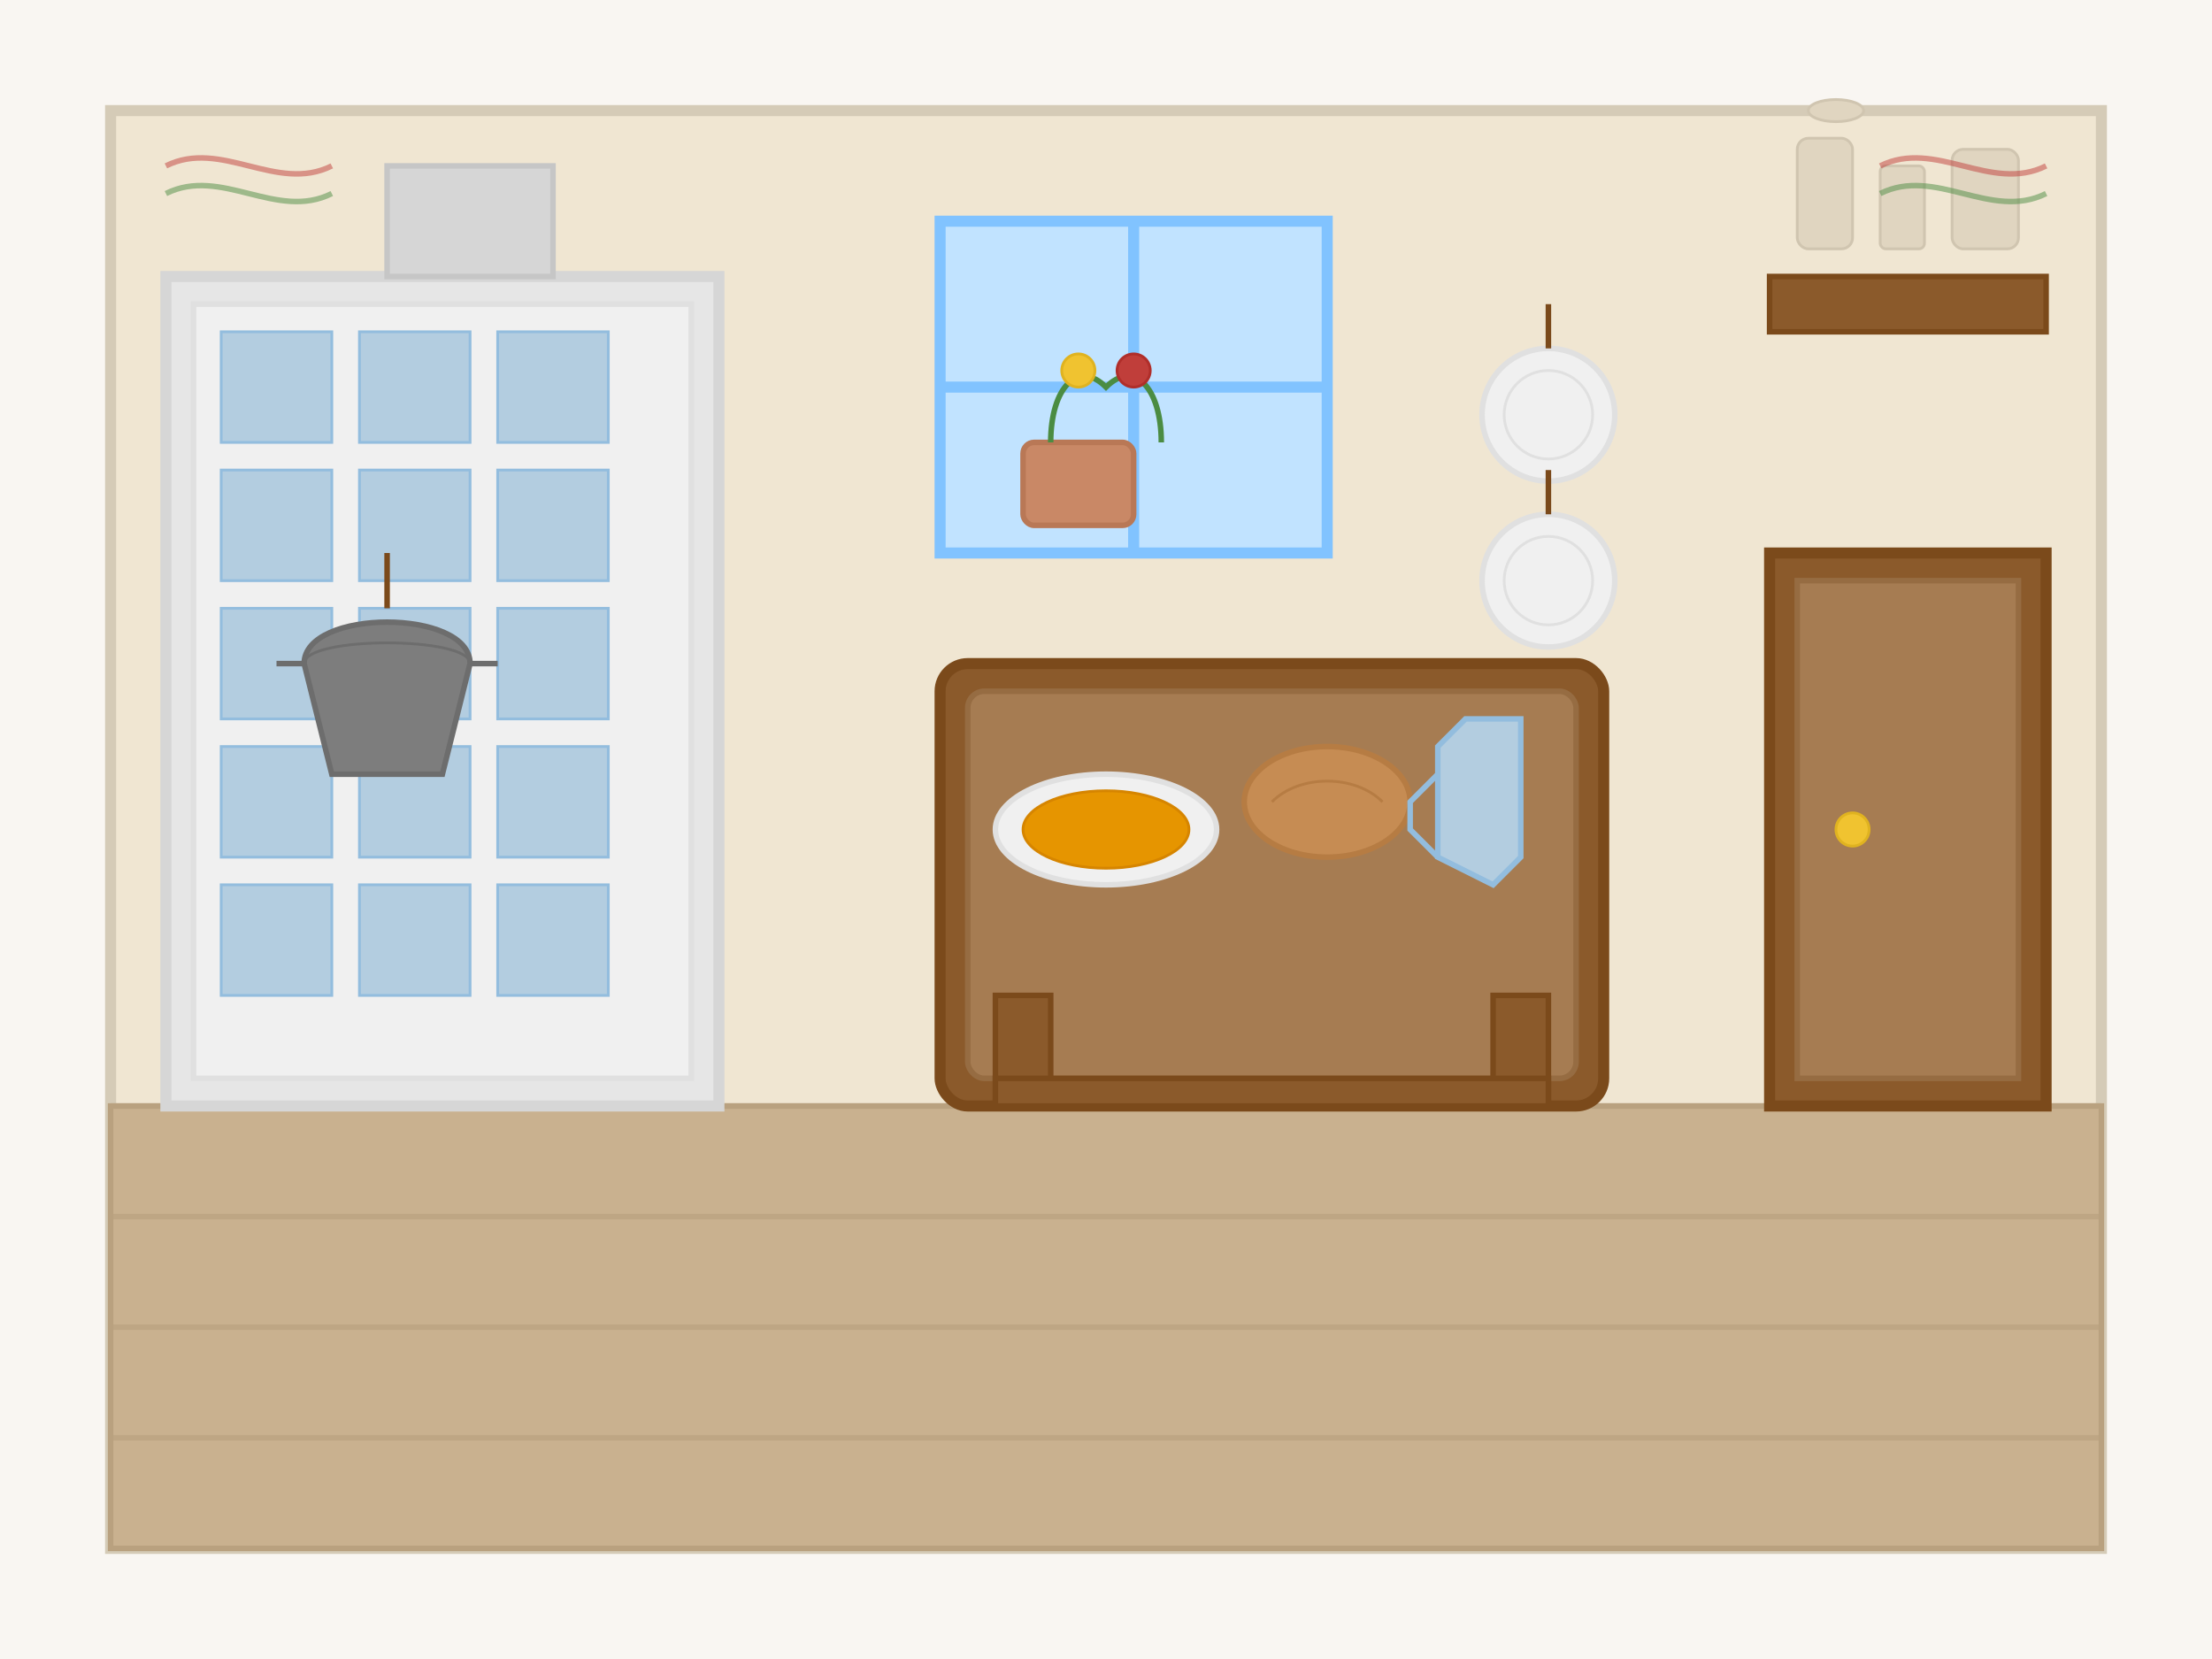 <svg xmlns="http://www.w3.org/2000/svg" viewBox="0 0 400 300" width="400" height="300">
  <!-- Tradycyjna polska kuchnia wiejska -->
  
  <!-- Tło -->
  <rect width="400" height="300" fill="#f9f6f2" />
  
  <!-- Ściany kuchni -->
  <rect x="20" y="20" width="360" height="260" fill="#f0e6d2" stroke="#d5cbb7" stroke-width="2" />
  
  <!-- Podłoga -->
  <rect x="20" y="200" width="360" height="80" fill="#c9b18f" stroke="#b9a17f" stroke-width="1" />
  <path d="M20,200 L380,200" stroke="#b9a17f" stroke-width="1" />
  <path d="M20,220 L380,220" stroke="#b9a17f" stroke-width="1" opacity="0.7" />
  <path d="M20,240 L380,240" stroke="#b9a17f" stroke-width="1" opacity="0.7" />
  <path d="M20,260 L380,260" stroke="#b9a17f" stroke-width="1" opacity="0.7" />
  
  <!-- Piec kaflowy -->
  <rect x="30" y="50" width="100" height="150" fill="#e6e6e6" stroke="#d6d6d6" stroke-width="2" />
  <rect x="35" y="55" width="90" height="140" fill="#f0f0f0" stroke="#e0e0e0" stroke-width="1" />
  
  <!-- Kafle na piecu -->
  <g fill="#b3cde0" stroke="#93bdde" stroke-width="0.5">
    <rect x="40" y="60" width="20" height="20" />
    <rect x="65" y="60" width="20" height="20" />
    <rect x="90" y="60" width="20" height="20" />
    <rect x="40" y="85" width="20" height="20" />
    <rect x="65" y="85" width="20" height="20" />
    <rect x="90" y="85" width="20" height="20" />
    <rect x="40" y="110" width="20" height="20" />
    <rect x="65" y="110" width="20" height="20" />
    <rect x="90" y="110" width="20" height="20" />
    <rect x="40" y="135" width="20" height="20" />
    <rect x="65" y="135" width="20" height="20" />
    <rect x="90" y="135" width="20" height="20" />
    <rect x="40" y="160" width="20" height="20" />
    <rect x="65" y="160" width="20" height="20" />
    <rect x="90" y="160" width="20" height="20" />
  </g>
  
  <!-- Komin -->
  <rect x="70" y="30" width="30" height="20" fill="#d6d6d6" stroke="#c6c6c6" stroke-width="1" />
  
  <!-- Stół drewniany -->
  <rect x="170" y="120" width="120" height="80" rx="5" ry="5" fill="#8b5a2b" stroke="#7b4a1b" stroke-width="2" />
  <rect x="175" y="125" width="110" height="70" rx="3" ry="3" fill="#a67c52" stroke="#966c42" stroke-width="1" />
  
  <!-- Nogi stołu -->
  <rect x="180" y="180" width="10" height="20" fill="#8b5a2b" stroke="#7b4a1b" stroke-width="1" />
  <rect x="270" y="180" width="10" height="20" fill="#8b5a2b" stroke="#7b4a1b" stroke-width="1" />
  <rect x="180" y="195" width="100" height="5" fill="#8b5a2b" stroke="#7b4a1b" stroke-width="1" />
  
  <!-- Produkty na stole -->
  <!-- Talerz z zupą -->
  <ellipse cx="200" cy="150" rx="20" ry="10" fill="#f0f0f0" stroke="#e0e0e0" stroke-width="1" />
  <ellipse cx="200" cy="150" rx="15" ry="7" fill="#e69500" stroke="#d68500" stroke-width="0.5" />
  
  <!-- Chleb -->
  <ellipse cx="240" cy="145" rx="15" ry="10" fill="#c68c53" stroke="#b67c43" stroke-width="1" />
  <path d="M230,145 C235,140 245,140 250,145" fill="none" stroke="#b67c43" stroke-width="0.5" />
  
  <!-- Dzbanek -->
  <path d="M265,130 L275,130 L275,155 L270,160 L260,155 L260,135 L265,130 Z" fill="#b3cde0" stroke="#93bdde" stroke-width="1" />
  <path d="M260,140 L255,145 L255,150 L260,155" fill="none" stroke="#93bdde" stroke-width="1" />
  
  <!-- Półka z naczyniami -->
  <rect x="320" y="50" width="50" height="10" fill="#8b5a2b" stroke="#7b4a1b" stroke-width="1" />
  
  <!-- Naczynia na półce -->
  <g transform="translate(325, 45)">
    <rect x="0" y="-20" width="10" height="20" rx="2" ry="2" fill="#e0d5c0" stroke="#d0c5b0" stroke-width="0.5" />
    <rect x="15" y="-15" width="8" height="15" rx="1" ry="1" fill="#e0d5c0" stroke="#d0c5b0" stroke-width="0.5" />
    <rect x="28" y="-18" width="12" height="18" rx="2" ry="2" fill="#e0d5c0" stroke="#d0c5b0" stroke-width="0.5" />
    <ellipse cx="7" cy="-25" rx="5" ry="2" fill="#e0d5c0" stroke="#d0c5b0" stroke-width="0.5" />
  </g>
  
  <!-- Okno -->
  <rect x="170" y="40" width="70" height="60" fill="#c1e3ff" stroke="#81c3ff" stroke-width="2" />
  <path d="M205,40 L205,100" stroke="#81c3ff" stroke-width="2" />
  <path d="M170,70 L240,70" stroke="#81c3ff" stroke-width="2" />
  
  <!-- Kwiaty w doniczce na parapecie -->
  <rect x="185" y="80" width="20" height="15" rx="2" ry="2" fill="#c98866" stroke="#b97856" stroke-width="1" />
  <path d="M190,80 C190,70 195,65 200,70 C205,65 210,70 210,80" fill="none" stroke="#4b8c42" stroke-width="1" />
  <circle cx="195" cy="67" r="3" fill="#f0c330" stroke="#e0b320" stroke-width="0.5" />
  <circle cx="205" cy="67" r="3" fill="#c03e3a" stroke="#b02e2a" stroke-width="0.5" />
  
  <!-- Drzwi -->
  <rect x="320" y="100" width="50" height="100" fill="#8b5a2b" stroke="#7b4a1b" stroke-width="2" />
  <rect x="325" y="105" width="40" height="90" fill="#a67c52" stroke="#966c42" stroke-width="1" />
  <circle cx="335" cy="150" r="3" fill="#f0c330" stroke="#e0b320" stroke-width="0.5" />
  
  <!-- Talerze i garnki wiszące na ścianie -->
  <g transform="translate(280, 75)">
    <circle cx="0" cy="0" r="12" fill="#f0f0f0" stroke="#e0e0e0" stroke-width="1" />
    <circle cx="0" cy="0" r="8" fill="#f0f0f0" stroke="#e0e0e0" stroke-width="0.5" />
    <path d="M0,-12 L0,-20" stroke="#7b4a1b" stroke-width="1" />
  </g>
  
  <g transform="translate(280, 105)">
    <circle cx="0" cy="0" r="12" fill="#f0f0f0" stroke="#e0e0e0" stroke-width="1" />
    <circle cx="0" cy="0" r="8" fill="#f0f0f0" stroke="#e0e0e0" stroke-width="0.5" />
    <path d="M0,-12 L0,-20" stroke="#7b4a1b" stroke-width="1" />
  </g>
  
  <!-- Garnek wiszący -->
  <g transform="translate(70, 120)">
    <path d="M-15,0 C-15,-10 15,-10 15,0 L10,20 L-10,20 L-15,0 Z" fill="#7d7d7d" stroke="#6d6d6d" stroke-width="1" />
    <path d="M-15,0 C-15,-5 15,-5 15,0" fill="none" stroke="#6d6d6d" stroke-width="0.5" />
    <path d="M0,-10 L0,-20" stroke="#7b4a1b" stroke-width="1" />
    <path d="M-15,0 L-20,0 M15,0 L20,0" stroke="#6d6d6d" stroke-width="1" />
  </g>
  
  <!-- Folklor - elementy dekoracyjne -->
  <g opacity="0.5">
    <path d="M30,30 C40,25 50,35 60,30" stroke="#c03e3a" stroke-width="1" fill="none" />
    <path d="M30,35 C40,30 50,40 60,35" stroke="#4b8c42" stroke-width="1" fill="none" />
    <path d="M340,30 C350,25 360,35 370,30" stroke="#c03e3a" stroke-width="1" fill="none" />
    <path d="M340,35 C350,30 360,40 370,35" stroke="#4b8c42" stroke-width="1" fill="none" />
  </g>
</svg>